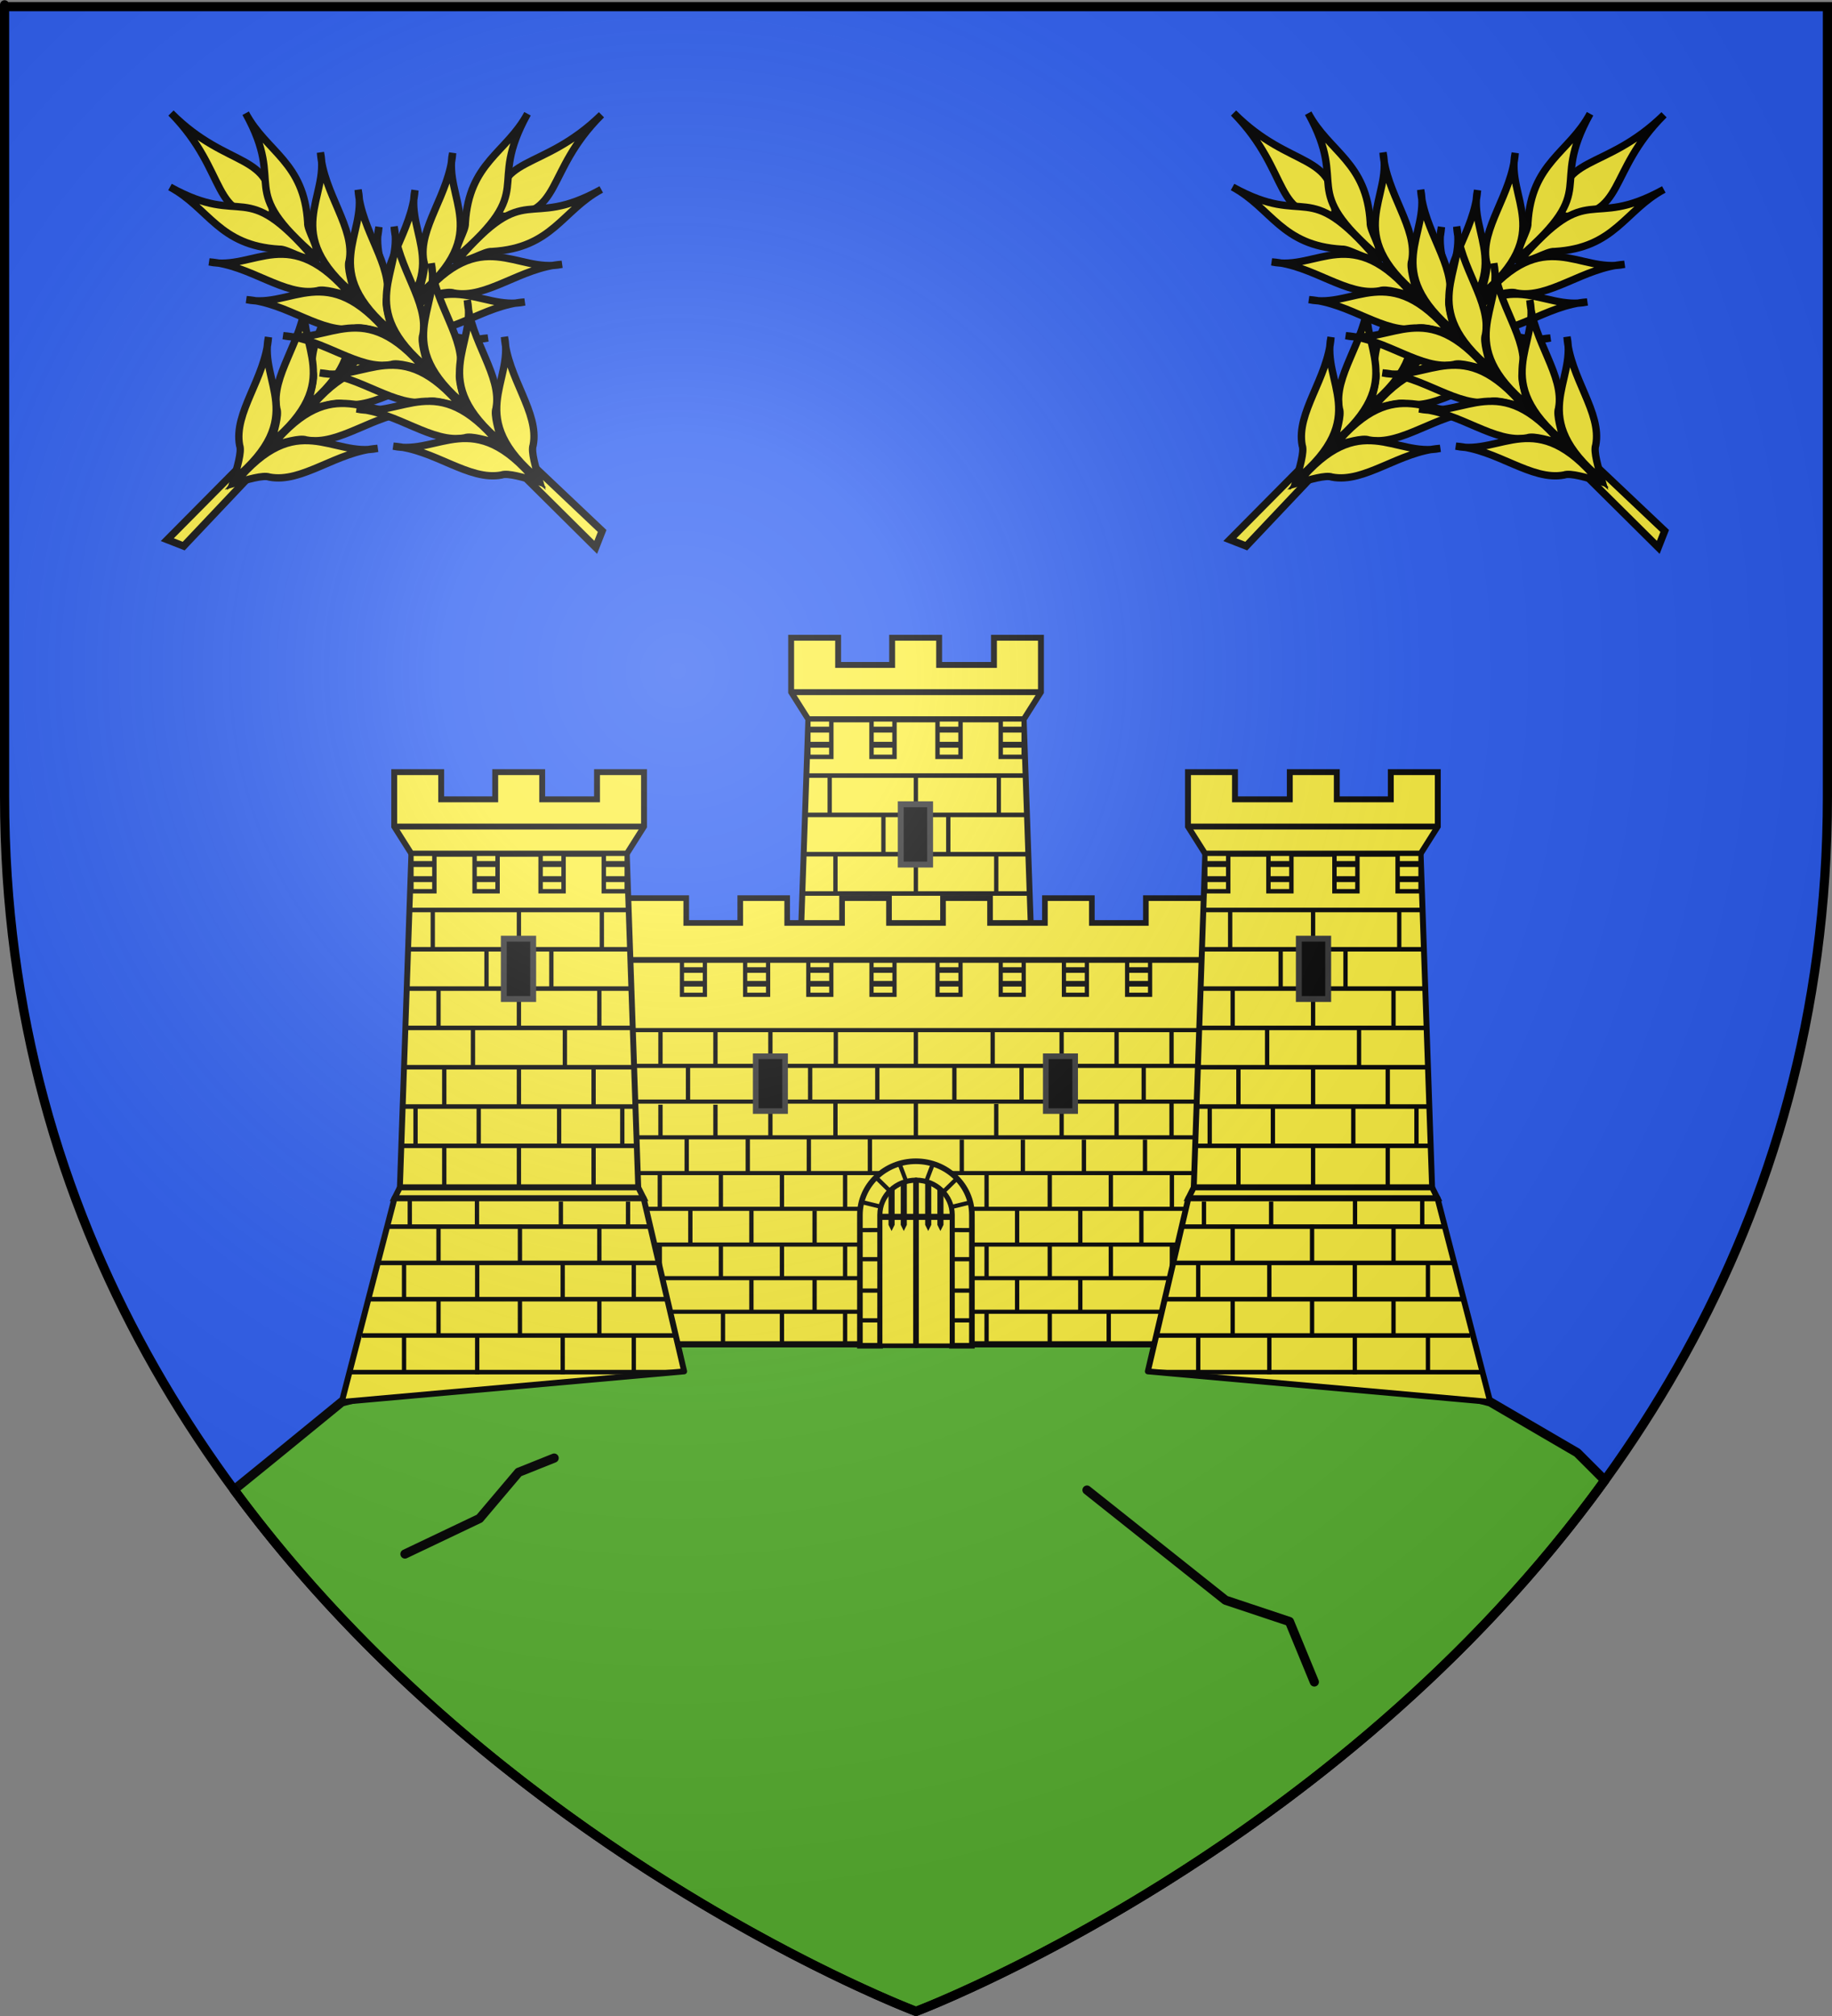<?xml version="1.0" encoding="UTF-8" standalone="no"?>
<svg
   xmlns:dc="http://purl.org/dc/elements/1.1/"
   xmlns:cc="http://creativecommons.org/ns#"
   xmlns:rdf="http://www.w3.org/1999/02/22-rdf-syntax-ns#"
   xmlns:svg="http://www.w3.org/2000/svg"
   xmlns="http://www.w3.org/2000/svg"
   xmlns:xlink="http://www.w3.org/1999/xlink"
   xmlns:sodipodi="http://sodipodi.sourceforge.net/DTD/sodipodi-0.dtd"
   xmlns:inkscape="http://www.inkscape.org/namespaces/inkscape"
   height="660"
   width="600"
   version="1.0"
   id="svg2"
   sodipodi:version="0.32"
   inkscape:version="0.46"
   sodipodi:docname="Blason_ville_fr_Périgneux_01(Loire).svg"
   sodipodi:docbase="D:\Mes documents\Renaud-Notre Lapin"
   inkscape:export-filename="/Users/olivier/Desktop/Blason Rouge/Blason_Vide_3D.png"
   inkscape:export-xdpi="144"
   inkscape:export-ydpi="144"
   inkscape:output_extension="org.inkscape.output.svg.inkscape">
  <rect width="100%" height="100%" fill="#808080" stroke="none"/>
  <sodipodi:namedview
     inkscape:window-height="975"
     inkscape:window-width="1280"
     inkscape:pageshadow="2"
     inkscape:pageopacity="0.0"
     guidetolerance="10.0"
     gridtolerance="10.0"
     objecttolerance="10.0"
     borderopacity="1.0"
     bordercolor="#666666"
     pagecolor="#ffffff"
     id="base"
     showgrid="false"
     height="660px"
     inkscape:zoom="1.1590904"
     inkscape:cx="300.00013"
     inkscape:cy="330.00014"
     inkscape:window-x="-4"
     inkscape:window-y="-4"
     inkscape:current-layer="layer3"
     inkscape:object-nodes="true" />
  <desc
     id="desc4">Flag of Canton of Valais (Wallis)</desc>
  <defs
     id="defs6">
    <linearGradient
       id="linearGradient2893">
      <stop
         style="stop-color:white;stop-opacity:0.314;"
         offset="0"
         id="stop2895" />
      <stop
         id="stop2897"
         offset="0.19"
         style="stop-color:white;stop-opacity:0.251;" />
      <stop
         style="stop-color:#6b6b6b;stop-opacity:0.125;"
         offset="0.6"
         id="stop2901" />
      <stop
         style="stop-color:black;stop-opacity:0.125;"
         offset="1"
         id="stop2899" />
    </linearGradient>
    <radialGradient
       inkscape:collect="always"
       xlink:href="#linearGradient2893"
       id="radialGradient3163"
       gradientUnits="userSpaceOnUse"
       gradientTransform="matrix(1.353,0,0,1.349,-77.629,-85.747)"
       cx="221.445"
       cy="226.331"
       fx="221.445"
       fy="226.331"
       r="300" />
    <g
       id="f">
      <rect
         id="rect1964"
         style="fill:#28166f"
         y="-30"
         x="-50"
         height="60"
         width="100" />
      <g
         id="g1966"
         style="fill:#ffffff"
         transform="translate(0,-20)">
        <path
           id="path1968"
           d="M -1.212,27.818 C -1.212,22.175 -2.091,20.471 -4.542,13.98 C -5.709,10.888 -5.024,7.103 -2.858,3.601 C -2.082,2.346 -1.114,1.214 0,0 C 1.114,1.214 2.082,2.346 2.858,3.601 C 5.024,7.103 5.709,10.888 4.542,13.98 C 2.091,20.471 1.212,22.175 1.212,27.818 L -1.212,27.818 z" />
        <path
           id="rwi"
           d="M 2.922,27.672 C 2.922,21.721 5.239,17.829 8.501,16.66 C 9.949,16.141 11.808,16.387 13.519,18.107 C 15.638,20.236 16.255,26.1 10.036,27.228 C 10.694,26.272 10.655,24.147 9.322,23.441 C 8.331,22.916 7.209,23.188 6.646,23.564 C 5.822,24.116 4.917,25.67 4.967,27.672 L 2.922,27.672 z" />
        <path
           id="path1971"
           d="M 1.777,30.183 C 1.79,32.191 2.795,33.518 4.516,34.257 C 4.295,34.955 3.257,36.378 1.831,36.281 C 1.55,37.787 1.282,38.632 0,40 C -1.282,38.632 -1.55,37.787 -1.831,36.281 C -3.257,36.378 -4.295,34.955 -4.516,34.257 C -2.795,33.518 -1.79,32.191 -1.777,30.183 L 1.777,30.183 z" />
        <use
           xlink:href="#rwi"
           height="400"
           width="800"
           y="0"
           x="0"
           id="use1973"
           transform="scale(-1,1)" />
        <rect
           id="rect1975"
           y="27.331"
           x="-7.923"
           height="3.218"
           width="15.846" />
      </g>
    </g>
  </defs>
  <g
     inkscape:groupmode="layer"
     id="layer3"
     inkscape:label="Fond écu"
     style="display:inline">
    <path
       id="path2855"
       style="fill:#2b5df2;fill-opacity:1;fill-rule:evenodd;stroke:none;stroke-width:1px;stroke-linecap:butt;stroke-linejoin:miter;stroke-opacity:1"
       d="M 300,658.5 C 300,658.5 598.5,546.18 598.5,260.728 C 598.5,-24.723 598.5,2.176 598.5,2.176 L 1.5,2.176 L 1.5,260.728 C 1.5,546.18 300,658.5 300,658.5 z"
       sodipodi:nodetypes="cccccc" />
    <path
       style="opacity:1;fill:#5ab532;fill-opacity:1;stroke:#000000;stroke-width:3;stroke-linecap:round;stroke-linejoin:round;stroke-miterlimit:4;stroke-dasharray:none;stroke-opacity:1"
       d="M 207,434.125 L 111.93,458.969 L 90.156,476.75 L 76.656,487.719 C 165.082,607.724 300,658.5 300,658.5 C 300,658.5 437.227,606.857 525.594,484.625 L 516.562,475.594 L 488.07,458.969 L 393,434.125 L 207,434.125 z"
       id="path6796"
       sodipodi:nodetypes="cccccccccc" />
    <path
       style="opacity:1;fill:#5ab532;fill-opacity:1;stroke:#000000;stroke-width:3;stroke-linecap:round;stroke-linejoin:round;stroke-miterlimit:4;stroke-dasharray:none;stroke-opacity:1"
       d="M 132.627,508.758 L 157.059,497.124 L 169.856,482 L 181.49,477.346"
       id="path6802" />
    <path
       style="opacity:1;fill:#5ab532;fill-opacity:1;stroke:#000000;stroke-width:3;stroke-linecap:round;stroke-linejoin:round;stroke-miterlimit:4;stroke-dasharray:none;stroke-opacity:1"
       d="M 356,487.817 L 401.373,523.882 L 422.314,530.863 L 430.458,550.641"
       id="path6804" />
  </g>
  <g
     inkscape:groupmode="layer"
     id="layer4"
     inkscape:label="Meubles">
    <use
       style="display:inline"
       x="0"
       y="0"
       xlink:href="#g5545"
       id="use5616"
       transform="translate(130,-44)"
       width="600"
       height="660" />
    <g
       id="g7114"
       transform="translate(0,-14)">
      <path
         sodipodi:nodetypes="ccccc"
         id="path6774"
         d="M 203.343,328.25 L 396.656,328.25 L 396,454 L 203,454 L 203.343,328.25 z"
         style="opacity:1;fill:#fcef3c;fill-opacity:1;stroke:#000000;stroke-width:1.84;stroke-linecap:round;stroke-linejoin:round;stroke-miterlimit:4;stroke-dasharray:none;stroke-opacity:1" />
      <path
         sodipodi:nodetypes="ccccccccccccccccccccccccccc"
         id="path5979"
         d="M 203.343,308.031 L 203.343,316.156 L 203.343,328.25 L 396.656,328.25 L 396.656,316.156 L 396.656,308.031 L 375.281,308.031 L 375.281,316.156 L 357.593,316.156 L 357.593,308.031 L 342.218,308.031 L 342.218,316.156 L 324.249,316.156 L 324.249,308.031 L 308.843,308.031 L 308.843,316.156 L 291.156,316.156 L 291.156,308.031 L 275.781,308.031 L 275.781,316.156 L 257.812,316.156 L 257.812,308.031 L 242.437,308.031 L 242.437,316.156 L 224.749,316.156 L 224.749,308.031 L 203.343,308.031 z"
         style="fill:#fcef3c;fill-opacity:1;stroke:#000000;stroke-width:1.84;stroke-miterlimit:4;stroke-dasharray:none;stroke-opacity:1;display:inline" />
      <rect
         y="420.769"
         x="207"
         height="1.35"
         width="186"
         id="rect5988"
         style="fill:#000000;fill-opacity:1;stroke:none;stroke-width:2;stroke-miterlimit:4;stroke-dasharray:none;stroke-opacity:1;display:inline" />
      <rect
         style="fill:#000000;fill-opacity:1;stroke:none;stroke-width:2;stroke-miterlimit:4;stroke-dasharray:none;stroke-opacity:1;display:inline"
         id="rect5990"
         width="186"
         height="1.35"
         x="207"
         y="409.069" />
      <rect
         y="397.369"
         x="207"
         height="1.35"
         width="186"
         id="rect5992"
         style="fill:#000000;fill-opacity:1;stroke:none;stroke-width:2;stroke-miterlimit:4;stroke-dasharray:none;stroke-opacity:1;display:inline" />
      <rect
         style="fill:#000000;fill-opacity:1;stroke:none;stroke-width:2;stroke-miterlimit:4;stroke-dasharray:none;stroke-opacity:1;display:inline"
         id="rect5994"
         width="186"
         height="1.35"
         x="207"
         y="385.67" />
      <rect
         y="373.97"
         x="207"
         height="1.35"
         width="186"
         id="rect5996"
         style="fill:#000000;fill-opacity:1;stroke:none;stroke-width:2;stroke-miterlimit:4;stroke-dasharray:none;stroke-opacity:1;display:inline" />
      <rect
         style="fill:#000000;fill-opacity:1;stroke:none;stroke-width:2;stroke-miterlimit:4;stroke-dasharray:none;stroke-opacity:1;display:inline"
         id="rect5998"
         width="186"
         height="1.35"
         x="207"
         y="362.269" />
      <rect
         y="350.569"
         x="207"
         height="1.35"
         width="186"
         id="rect6000"
         style="fill:#000000;fill-opacity:1;stroke:none;stroke-width:2;stroke-miterlimit:4;stroke-dasharray:none;stroke-opacity:1;display:inline" />
      <path
         id="path6002"
         d="M 264.74,328.52 L 272.264,328.52 L 272.264,339.675 L 264.74,339.675 L 264.74,328.52 z"
         style="fill:#fcef3c;fill-opacity:1;stroke:#000000;stroke-width:1.38;stroke-miterlimit:4;stroke-dasharray:none;stroke-opacity:1;display:inline" />
      <path
         style="fill:#fcef3c;fill-opacity:1;stroke:#000000;stroke-width:1.38;stroke-miterlimit:4;stroke-dasharray:none;stroke-opacity:1;display:inline"
         d="M 327.744,328.517 L 335.268,328.517 L 335.268,339.671 L 327.744,339.671 L 327.744,328.517 z"
         id="path6004" />
      <path
         id="path6006"
         d="M 307.053,328.517 L 314.577,328.517 L 314.577,339.671 L 307.053,339.671 L 307.053,328.517 z"
         style="fill:#fcef3c;fill-opacity:1;stroke:#000000;stroke-width:1.38;stroke-miterlimit:4;stroke-dasharray:none;stroke-opacity:1;display:inline" />
      <path
         style="fill:#fcef3c;fill-opacity:1;stroke:#000000;stroke-width:1.38;stroke-miterlimit:4;stroke-dasharray:none;stroke-opacity:1;display:inline"
         d="M 285.431,328.52 L 292.955,328.52 L 292.955,339.675 L 285.431,339.675 L 285.431,328.52 z"
         id="path6008" />
      <rect
         inkscape:tile-y0="459.02999"
         inkscape:tile-x0="999.18829"
         inkscape:tile-h="13.181556"
         inkscape:tile-w="1.5"
         inkscape:tile-cy="465.62077"
         inkscape:tile-cx="999.93829"
         transform="matrix(0,-1,1,0,0,0)"
         style="fill:#000000;fill-opacity:1;stroke:none;stroke-width:2;stroke-miterlimit:4;stroke-dasharray:none;stroke-opacity:1;display:inline"
         id="rect6010"
         width="11.863"
         height="1.411"
         x="-362.976"
         y="299.245" />
      <use
         height="660"
         width="600"
         id="use6012"
         transform="matrix(1,0,0,0.905,117.379,80.819)"
         xlink:href="#rect9481"
         inkscape:tiled-clone-of="#rect9481"
         y="0"
         x="0"
         style="display:inline" />
      <use
         id="use6014"
         transform="matrix(1,0,0,0.918,130,88.477)"
         xlink:href="#rect9481"
         inkscape:tiled-clone-of="#rect9481"
         y="0"
         x="0"
         width="600"
         height="660"
         style="display:inline" />
      <use
         height="660"
         width="600"
         id="use6018"
         transform="matrix(1,0,0,0.827,145.048,129.255)"
         xlink:href="#rect9481"
         inkscape:tiled-clone-of="#rect9481"
         y="0"
         x="0"
         style="display:inline" />
      <use
         height="660"
         width="600"
         id="use6022"
         transform="matrix(1,0,0,0.842,96.833,147.86)"
         xlink:href="#rect9481"
         inkscape:tiled-clone-of="#rect9481"
         y="0"
         x="0"
         style="display:inline" />
      <use
         transform="matrix(1,0,0,0.827,103.785,93.831)"
         height="660"
         width="600"
         id="use6024"
         xlink:href="#rect9481"
         inkscape:tiled-clone-of="#rect9481"
         y="0"
         x="0"
         style="display:inline" />
      <use
         height="660"
         width="600"
         id="use6026"
         transform="matrix(1,0,0,0.937,142.621,70.575)"
         xlink:href="#rect9481"
         inkscape:tiled-clone-of="#rect9481"
         y="0"
         x="0"
         style="display:inline" />
      <use
         height="660"
         width="600"
         id="use6028"
         transform="matrix(1,0,0,0.858,183.858,142.738)"
         xlink:href="#rect9481"
         inkscape:tiled-clone-of="#rect9481"
         y="0"
         x="0"
         style="display:inline" />
      <use
         height="660"
         width="600"
         id="use6034"
         transform="matrix(1,0,0,0.858,76.142,142.738)"
         xlink:href="#rect9481"
         inkscape:tiled-clone-of="#rect9481"
         y="0"
         x="0"
         style="display:inline" />
      <use
         transform="matrix(1,0,0,0.905,155.161,68.721)"
         height="660"
         width="600"
         id="use6036"
         xlink:href="#rect9481"
         inkscape:tiled-clone-of="#rect9481"
         y="0"
         x="0"
         style="display:inline" />
      <use
         height="660"
         width="600"
         id="use6038"
         transform="matrix(1,0,0,0.874,156.334,102.926)"
         xlink:href="#rect9481"
         inkscape:tiled-clone-of="#rect9481"
         y="0"
         x="0"
         style="display:inline" />
      <use
         height="660"
         width="600"
         id="use6040"
         transform="matrix(1,0,0,0.921,103.666,87.56)"
         xlink:href="#rect9481"
         inkscape:tiled-clone-of="#rect9481"
         y="0"
         x="0"
         style="display:inline" />
      <use
         height="660"
         width="600"
         id="use6042"
         transform="matrix(1,0,0,0.858,114.952,119.011)"
         xlink:href="#rect9481"
         inkscape:tiled-clone-of="#rect9481"
         y="0"
         x="0"
         style="display:inline" />
      <use
         height="660"
         width="600"
         id="use6046"
         transform="matrix(1,0,0,0.874,163.167,137.616)"
         xlink:href="#rect9481"
         inkscape:tiled-clone-of="#rect9481"
         y="0"
         x="0"
         style="display:inline" />
      <path
         id="path6050"
         d="M 307.053,336.071 L 307.053,336.071 L 314.577,336.071"
         style="fill:#fcef3c;fill-opacity:1;stroke:#000000;stroke-width:1.84;stroke-miterlimit:4;stroke-dasharray:none;stroke-opacity:1;display:inline" />
      <path
         style="fill:#fcef3c;fill-opacity:1;stroke:#000000;stroke-width:1.84;stroke-miterlimit:4;stroke-dasharray:none;stroke-opacity:1;display:inline"
         d="M 307.053,331.571 L 307.053,331.571 L 314.577,331.571"
         id="path6052" />
      <path
         style="fill:#fcef3c;fill-opacity:1;stroke:#000000;stroke-width:1.84;stroke-miterlimit:4;stroke-dasharray:none;stroke-opacity:1;display:inline"
         d="M 327.744,336.071 L 327.744,336.071 L 335.268,336.071"
         id="path6054" />
      <path
         id="path6056"
         d="M 327.744,331.571 L 327.744,331.571 L 335.268,331.571"
         style="fill:#fcef3c;fill-opacity:1;stroke:#000000;stroke-width:1.84;stroke-miterlimit:4;stroke-dasharray:none;stroke-opacity:1;display:inline" />
      <path
         id="path6058"
         d="M 285.422,336.071 L 285.422,336.071 L 292.946,336.071"
         style="fill:#fcef3c;fill-opacity:1;stroke:#000000;stroke-width:1.84;stroke-miterlimit:4;stroke-dasharray:none;stroke-opacity:1;display:inline" />
      <path
         style="fill:#fcef3c;fill-opacity:1;stroke:#000000;stroke-width:1.84;stroke-miterlimit:4;stroke-dasharray:none;stroke-opacity:1;display:inline"
         d="M 285.422,331.571 L 285.422,331.571 L 292.946,331.571"
         id="path6060" />
      <path
         style="fill:#fcef3c;fill-opacity:1;stroke:#000000;stroke-width:1.84;stroke-miterlimit:4;stroke-dasharray:none;stroke-opacity:1;display:inline"
         d="M 264.731,336.071 L 264.731,336.071 L 272.255,336.071"
         id="path6062" />
      <path
         id="path6064"
         d="M 264.731,331.571 L 264.731,331.571 L 272.255,331.571"
         style="fill:#fcef3c;fill-opacity:1;stroke:#000000;stroke-width:1.84;stroke-miterlimit:4;stroke-dasharray:none;stroke-opacity:1;display:inline" />
      <path
         id="path6449"
         d="M 348.444,328.517 L 355.968,328.517 L 355.968,339.671 L 348.444,339.671 L 348.444,328.517 z"
         style="fill:#fcef3c;fill-opacity:1;stroke:#000000;stroke-width:1.38;stroke-miterlimit:4;stroke-dasharray:none;stroke-opacity:1;display:inline" />
      <path
         id="path6451"
         d="M 348.444,336.071 L 348.444,336.071 L 355.968,336.071"
         style="fill:#fcef3c;fill-opacity:1;stroke:#000000;stroke-width:1.84;stroke-miterlimit:4;stroke-dasharray:none;stroke-opacity:1;display:inline" />
      <path
         style="fill:#fcef3c;fill-opacity:1;stroke:#000000;stroke-width:1.84;stroke-miterlimit:4;stroke-dasharray:none;stroke-opacity:1;display:inline"
         d="M 348.444,331.571 L 348.444,331.571 L 355.968,331.571"
         id="path6453" />
      <path
         style="fill:#fcef3c;fill-opacity:1;stroke:#000000;stroke-width:1.38;stroke-miterlimit:4;stroke-dasharray:none;stroke-opacity:1;display:inline"
         d="M 369.144,328.517 L 376.668,328.517 L 376.668,339.671 L 369.144,339.671 L 369.144,328.517 z"
         id="path6455" />
      <path
         style="fill:#fcef3c;fill-opacity:1;stroke:#000000;stroke-width:1.84;stroke-miterlimit:4;stroke-dasharray:none;stroke-opacity:1;display:inline"
         d="M 369.144,336.071 L 369.144,336.071 L 376.668,336.071"
         id="path6457" />
      <path
         id="path6459"
         d="M 369.144,331.571 L 369.144,331.571 L 376.668,331.571"
         style="fill:#fcef3c;fill-opacity:1;stroke:#000000;stroke-width:1.84;stroke-miterlimit:4;stroke-dasharray:none;stroke-opacity:1;display:inline" />
      <path
         style="fill:#fcef3c;fill-opacity:1;stroke:#000000;stroke-width:1.38;stroke-miterlimit:4;stroke-dasharray:none;stroke-opacity:1;display:inline"
         d="M 244.04,328.52 L 251.564,328.52 L 251.564,339.675 L 244.04,339.675 L 244.04,328.52 z"
         id="path6461" />
      <path
         id="path6463"
         d="M 244.031,336.071 L 244.031,336.071 L 251.555,336.071"
         style="fill:#fcef3c;fill-opacity:1;stroke:#000000;stroke-width:1.84;stroke-miterlimit:4;stroke-dasharray:none;stroke-opacity:1;display:inline" />
      <path
         style="fill:#fcef3c;fill-opacity:1;stroke:#000000;stroke-width:1.84;stroke-miterlimit:4;stroke-dasharray:none;stroke-opacity:1;display:inline"
         d="M 244.031,331.571 L 244.031,331.571 L 251.555,331.571"
         id="path6465" />
      <path
         id="path6467"
         d="M 223.34,328.52 L 230.864,328.52 L 230.864,339.675 L 223.34,339.675 L 223.34,328.52 z"
         style="fill:#fcef3c;fill-opacity:1;stroke:#000000;stroke-width:1.38;stroke-miterlimit:4;stroke-dasharray:none;stroke-opacity:1;display:inline" />
      <path
         style="fill:#fcef3c;fill-opacity:1;stroke:#000000;stroke-width:1.84;stroke-miterlimit:4;stroke-dasharray:none;stroke-opacity:1;display:inline"
         d="M 223.331,336.071 L 223.331,336.071 L 230.855,336.071"
         id="path6469" />
      <path
         id="path6471"
         d="M 223.331,331.571 L 223.331,331.571 L 230.855,331.571"
         style="fill:#fcef3c;fill-opacity:1;stroke:#000000;stroke-width:1.84;stroke-miterlimit:4;stroke-dasharray:none;stroke-opacity:1;display:inline" />
      <rect
         style="fill:#000000;fill-opacity:1;stroke:none;stroke-width:2;stroke-miterlimit:4;stroke-dasharray:none;stroke-opacity:1;display:inline"
         id="rect6475"
         width="186"
         height="1.35"
         x="207"
         y="431.769" />
      <use
         x="0"
         y="0"
         inkscape:tiled-clone-of="#rect9481"
         xlink:href="#rect9481"
         transform="matrix(1,0,0,0.842,106.833,158.86)"
         id="use6477"
         width="600"
         height="660"
         style="display:inline" />
      <use
         x="0"
         y="0"
         inkscape:tiled-clone-of="#rect9481"
         xlink:href="#rect9481"
         transform="matrix(1,0,0,0.858,173.858,153.738)"
         id="use6479"
         width="600"
         height="660"
         style="display:inline" />
      <use
         x="0"
         y="0"
         inkscape:tiled-clone-of="#rect9481"
         xlink:href="#rect9481"
         transform="matrix(1,0,0,0.858,86.142,153.738)"
         id="use6481"
         width="600"
         height="660"
         style="display:inline" />
      <use
         x="0"
         y="0"
         inkscape:tiled-clone-of="#rect9481"
         xlink:href="#rect9481"
         transform="matrix(1,0,0,0.874,153.167,148.616)"
         id="use6483"
         width="600"
         height="660"
         style="display:inline" />
      <rect
         y="442.769"
         x="207"
         height="1.35"
         width="186"
         id="rect6485"
         style="fill:#000000;fill-opacity:1;stroke:none;stroke-width:2;stroke-miterlimit:4;stroke-dasharray:none;stroke-opacity:1;display:inline" />
      <use
         height="660"
         width="600"
         id="use6487"
         transform="matrix(1,0,0,0.842,96.833,169.86)"
         xlink:href="#rect9481"
         inkscape:tiled-clone-of="#rect9481"
         y="0"
         x="0"
         style="display:inline" />
      <use
         height="660"
         width="600"
         id="use6489"
         transform="matrix(1,0,0,0.858,183.858,164.738)"
         xlink:href="#rect9481"
         inkscape:tiled-clone-of="#rect9481"
         y="0"
         x="0"
         style="display:inline" />
      <use
         height="660"
         width="600"
         id="use6491"
         transform="matrix(1,0,0,0.858,76.142,164.738)"
         xlink:href="#rect9481"
         inkscape:tiled-clone-of="#rect9481"
         y="0"
         x="0"
         style="display:inline" />
      <use
         height="660"
         width="600"
         id="use6493"
         transform="matrix(1,0,0,0.874,163.167,159.616)"
         xlink:href="#rect9481"
         inkscape:tiled-clone-of="#rect9481"
         y="0"
         x="0"
         style="display:inline" />
      <rect
         style="fill:#000000;fill-opacity:1;stroke:none;stroke-width:2;stroke-miterlimit:4;stroke-dasharray:none;stroke-opacity:1;display:inline"
         id="rect6495"
         width="186"
         height="1.35"
         x="207"
         y="453.769" />
      <use
         x="0"
         y="0"
         inkscape:tiled-clone-of="#rect9481"
         xlink:href="#rect9481"
         transform="matrix(1,0,0,0.842,106.833,180.86)"
         id="use6497"
         width="600"
         height="660"
         style="display:inline" />
      <use
         x="0"
         y="0"
         inkscape:tiled-clone-of="#rect9481"
         xlink:href="#rect9481"
         transform="matrix(1,0,0,0.858,173.858,175.738)"
         id="use6499"
         width="600"
         height="660"
         style="display:inline" />
      <use
         x="0"
         y="0"
         inkscape:tiled-clone-of="#rect9481"
         xlink:href="#rect9481"
         transform="matrix(1,0,0,0.858,86.142,175.738)"
         id="use6501"
         width="600"
         height="660"
         style="display:inline" />
      <use
         x="0"
         y="0"
         inkscape:tiled-clone-of="#rect9481"
         xlink:href="#rect9481"
         transform="matrix(1,0,0,0.874,153.167,170.616)"
         id="use6503"
         width="600"
         height="660"
         style="display:inline" />
      <use
         height="660"
         width="600"
         id="use6505"
         transform="matrix(1,0,0,0.858,213.858,175.738)"
         xlink:href="#rect9481"
         inkscape:tiled-clone-of="#rect9481"
         y="0"
         x="0"
         style="display:inline" />
      <use
         height="660"
         width="600"
         id="use6507"
         transform="matrix(1,0,0,0.874,193.167,170.616)"
         xlink:href="#rect9481"
         inkscape:tiled-clone-of="#rect9481"
         y="0"
         x="0"
         style="display:inline" />
      <use
         height="660"
         width="600"
         id="use6509"
         transform="matrix(1,0,0,0.842,66.833,180.86)"
         xlink:href="#rect9481"
         inkscape:tiled-clone-of="#rect9481"
         y="0"
         x="0"
         style="display:inline" />
      <use
         height="660"
         width="600"
         id="use6511"
         transform="matrix(1,0,0,0.858,46.142,175.738)"
         xlink:href="#rect9481"
         inkscape:tiled-clone-of="#rect9481"
         y="0"
         x="0"
         style="display:inline" />
      <use
         height="660"
         width="600"
         id="use6513"
         transform="matrix(1,0,0,0.858,66.142,153.738)"
         xlink:href="#rect9481"
         inkscape:tiled-clone-of="#rect9481"
         y="0"
         x="0"
         style="display:inline" />
      <use
         height="660"
         width="600"
         id="use6515"
         transform="matrix(1,0,0,0.858,193.858,153.738)"
         xlink:href="#rect9481"
         inkscape:tiled-clone-of="#rect9481"
         y="0"
         x="0"
         style="display:inline" />
      <use
         x="0"
         y="0"
         inkscape:tiled-clone-of="#rect9481"
         xlink:href="#rect9481"
         transform="matrix(1,0,0,0.858,46.142,153.738)"
         id="use6517"
         width="600"
         height="660"
         style="display:inline" />
      <use
         x="0"
         y="0"
         inkscape:tiled-clone-of="#rect9481"
         xlink:href="#rect9481"
         transform="matrix(1,0,0,0.858,213.858,153.738)"
         id="use6519"
         width="600"
         height="660"
         style="display:inline" />
      <use
         height="660"
         width="600"
         id="use6521"
         transform="matrix(1,0,0,0.842,106.833,135.86)"
         xlink:href="#rect9481"
         inkscape:tiled-clone-of="#rect9481"
         y="0"
         x="0"
         style="display:inline" />
      <use
         height="660"
         width="600"
         id="use6523"
         transform="matrix(1,0,0,0.858,173.858,130.738)"
         xlink:href="#rect9481"
         inkscape:tiled-clone-of="#rect9481"
         y="0"
         x="0"
         style="display:inline" />
      <use
         height="660"
         width="600"
         id="use6525"
         transform="matrix(1,0,0,0.858,86.142,130.738)"
         xlink:href="#rect9481"
         inkscape:tiled-clone-of="#rect9481"
         y="0"
         x="0"
         style="display:inline" />
      <use
         height="660"
         width="600"
         id="use6527"
         transform="matrix(1,0,0,0.874,153.167,125.616)"
         xlink:href="#rect9481"
         inkscape:tiled-clone-of="#rect9481"
         y="0"
         x="0"
         style="display:inline" />
      <use
         x="0"
         y="0"
         inkscape:tiled-clone-of="#rect9481"
         xlink:href="#rect9481"
         transform="matrix(1,0,0,0.858,66.142,130.738)"
         id="use6529"
         width="600"
         height="660"
         style="display:inline" />
      <use
         x="0"
         y="0"
         inkscape:tiled-clone-of="#rect9481"
         xlink:href="#rect9481"
         transform="matrix(1,0,0,0.858,193.858,130.738)"
         id="use6531"
         width="600"
         height="660"
         style="display:inline" />
      <use
         height="660"
         width="600"
         id="use6533"
         transform="matrix(1,0,0,0.858,46.142,130.738)"
         xlink:href="#rect9481"
         inkscape:tiled-clone-of="#rect9481"
         y="0"
         x="0"
         style="display:inline" />
      <use
         height="660"
         width="600"
         id="use6535"
         transform="matrix(1,0,0,0.858,213.858,130.738)"
         xlink:href="#rect9481"
         inkscape:tiled-clone-of="#rect9481"
         y="0"
         x="0"
         style="display:inline" />
      <use
         x="0"
         y="0"
         inkscape:tiled-clone-of="#rect9481"
         xlink:href="#rect9481"
         transform="matrix(1,0,0,0.858,56.142,142.738)"
         id="use6537"
         width="600"
         height="660"
         style="display:inline" />
      <use
         x="0"
         y="0"
         inkscape:tiled-clone-of="#rect9481"
         xlink:href="#rect9481"
         transform="matrix(1,0,0,0.858,203.858,142.738)"
         id="use6539"
         width="600"
         height="660"
         style="display:inline" />
      <use
         x="0"
         y="0"
         inkscape:tiled-clone-of="#rect9481"
         xlink:href="#rect9481"
         id="use6541"
         width="600"
         height="660"
         transform="matrix(1,0,0,0.827,82.362,93.831)"
         style="display:inline" />
      <use
         x="0"
         y="0"
         inkscape:tiled-clone-of="#rect9481"
         xlink:href="#rect9481"
         id="use6543"
         width="600"
         height="660"
         transform="matrix(1,0,0,0.905,177.737,68.721)"
         style="display:inline" />
      <use
         transform="matrix(1,0,0,0.827,82.362,117.831)"
         height="660"
         width="600"
         id="use6545"
         xlink:href="#rect9481"
         inkscape:tiled-clone-of="#rect9481"
         y="0"
         x="0"
         style="display:inline" />
      <use
         transform="matrix(1,0,0,0.905,177.737,92.721)"
         height="660"
         width="600"
         id="use6547"
         xlink:href="#rect9481"
         inkscape:tiled-clone-of="#rect9481"
         y="0"
         x="0"
         style="display:inline" />
      <use
         x="0"
         y="0"
         inkscape:tiled-clone-of="#rect9481"
         xlink:href="#rect9481"
         transform="matrix(1,0,0,0.827,165.048,129.255)"
         id="use6549"
         width="600"
         height="660"
         style="display:inline" />
      <use
         x="0"
         y="0"
         inkscape:tiled-clone-of="#rect9481"
         xlink:href="#rect9481"
         transform="matrix(1,0,0,0.858,94.952,119.011)"
         id="use6551"
         width="600"
         height="660"
         style="display:inline" />
      <use
         height="660"
         width="600"
         id="use6553"
         transform="matrix(1,0,0,0.827,185.048,129.255)"
         xlink:href="#rect9481"
         inkscape:tiled-clone-of="#rect9481"
         y="0"
         x="0"
         style="display:inline" />
      <use
         height="660"
         width="600"
         id="use6555"
         transform="matrix(1,0,0,0.858,74.952,119.011)"
         xlink:href="#rect9481"
         inkscape:tiled-clone-of="#rect9481"
         y="0"
         x="0"
         style="display:inline" />
      <use
         x="0"
         y="0"
         inkscape:tiled-clone-of="#rect9481"
         xlink:href="#rect9481"
         transform="matrix(1,0,0,0.858,54.952,119.011)"
         id="use6557"
         width="600"
         height="660"
         style="display:inline" />
      <use
         x="0"
         y="0"
         inkscape:tiled-clone-of="#rect9481"
         xlink:href="#rect9481"
         transform="matrix(1,0,0,0.827,205.048,129.255)"
         id="use6559"
         width="600"
         height="660"
         style="display:inline" />
      <use
         x="0"
         y="0"
         inkscape:tiled-clone-of="#rect9481"
         xlink:href="#rect9481"
         id="use6561"
         width="600"
         height="660"
         transform="matrix(1,0,0,0.827,64.362,117.831)"
         style="display:inline" />
      <use
         x="0"
         y="0"
         inkscape:tiled-clone-of="#rect9481"
         xlink:href="#rect9481"
         id="use6563"
         width="600"
         height="660"
         transform="matrix(1,0,0,0.905,195.737,92.721)"
         style="display:inline" />
      <use
         transform="matrix(1,0,0,0.905,213.737,92.721)"
         height="660"
         width="600"
         id="use6565"
         xlink:href="#rect9481"
         inkscape:tiled-clone-of="#rect9481"
         y="0"
         x="0"
         style="display:inline" />
      <use
         transform="matrix(1,0,0,0.827,46.362,117.831)"
         height="660"
         width="600"
         id="use6567"
         xlink:href="#rect9481"
         inkscape:tiled-clone-of="#rect9481"
         y="0"
         x="0"
         style="display:inline" />
      <use
         x="0"
         y="0"
         inkscape:tiled-clone-of="#rect9481"
         xlink:href="#rect9481"
         transform="matrix(1,0,0,0.937,164.621,70.575)"
         id="use6569"
         width="600"
         height="660"
         style="display:inline" />
      <use
         x="0"
         y="0"
         inkscape:tiled-clone-of="#rect9481"
         xlink:href="#rect9481"
         transform="matrix(1,0,0,0.905,95.379,80.819)"
         id="use6571"
         width="600"
         height="660"
         style="display:inline" />
      <use
         height="660"
         width="600"
         id="use6573"
         transform="matrix(1,0,0,0.905,55.379,80.819)"
         xlink:href="#rect9481"
         inkscape:tiled-clone-of="#rect9481"
         y="0"
         x="0"
         style="display:inline" />
      <use
         height="660"
         width="600"
         id="use6575"
         transform="matrix(1,0,0,0.937,204.621,70.575)"
         xlink:href="#rect9481"
         inkscape:tiled-clone-of="#rect9481"
         y="0"
         x="0"
         style="display:inline" />
      <use
         transform="matrix(1,0,0,0.827,64.362,93.831)"
         height="660"
         width="600"
         id="use6577"
         xlink:href="#rect9481"
         inkscape:tiled-clone-of="#rect9481"
         y="0"
         x="0"
         style="display:inline" />
      <use
         transform="matrix(1,0,0,0.905,195.737,68.721)"
         height="660"
         width="600"
         id="use6579"
         xlink:href="#rect9481"
         inkscape:tiled-clone-of="#rect9481"
         y="0"
         x="0"
         style="display:inline" />
      <use
         x="0"
         y="0"
         inkscape:tiled-clone-of="#rect9481"
         xlink:href="#rect9481"
         id="use6581"
         width="600"
         height="660"
         transform="matrix(1,0,0,0.905,213.737,68.721)"
         style="display:inline" />
      <use
         x="0"
         y="0"
         inkscape:tiled-clone-of="#rect9481"
         xlink:href="#rect9481"
         id="use6583"
         width="600"
         height="660"
         transform="matrix(1,0,0,0.827,46.362,93.831)"
         style="display:inline" />
      <path
         style="fill:#fcef3c;fill-opacity:1;stroke:#000000;stroke-width:1.84;stroke-miterlimit:4;stroke-dasharray:none;stroke-opacity:1;display:inline"
         d="M 299.97,394.173 C 289.846,394.173 281.63,402.045 281.63,411.733 L 281.63,454.573 L 288.25,454.573 L 288.25,411.713 C 288.25,405.503 293.52,400.453 300.01,400.453 C 306.499,400.453 311.77,405.503 311.77,411.713 L 311.77,454.573 L 318.31,454.573 L 318.31,411.733 C 318.31,402.045 310.093,394.173 299.97,394.173 z"
         id="path12172" />
      <path
         id="path9579"
         d="M 281.341,446.263 L 288.473,446.263"
         style="fill:#000000;fill-opacity:1;stroke:#000000;stroke-width:1.38;stroke-miterlimit:4;stroke-dasharray:none;stroke-opacity:1;display:inline" />
      <path
         id="path9581"
         d="M 281.524,436.514 L 288.473,436.514"
         style="fill:#000000;fill-opacity:1;stroke:#000000;stroke-width:1.38;stroke-miterlimit:4;stroke-dasharray:none;stroke-opacity:1;display:inline" />
      <path
         id="path9583"
         d="M 281.707,426.239 L 288.29,426.239"
         style="fill:#000000;fill-opacity:1;stroke:#000000;stroke-width:1.38;stroke-miterlimit:4;stroke-dasharray:none;stroke-opacity:1;display:inline" />
      <path
         id="path9585"
         d="M 281.64,416.726 L 288.253,416.698"
         style="fill:#000000;fill-opacity:1;stroke:#000000;stroke-width:1.38;stroke-miterlimit:4;stroke-dasharray:none;stroke-opacity:1;display:inline" />
      <path
         id="path9587"
         d="M 282.458,407.593 L 288.273,409.017"
         style="fill:#000000;fill-opacity:1;stroke:#000000;stroke-width:1.38;stroke-miterlimit:4;stroke-dasharray:none;stroke-opacity:1;display:inline" />
      <path
         id="path9589"
         d="M 286.524,399.096 L 291.049,403.516"
         style="fill:#000000;fill-opacity:1;stroke:#000000;stroke-width:1.38;stroke-miterlimit:4;stroke-dasharray:none;stroke-opacity:1;display:inline" />
      <path
         id="path9591"
         d="M 294.683,395.211 L 296.877,400.986"
         style="fill:#000000;fill-opacity:1;stroke:#000000;stroke-width:1.38;stroke-miterlimit:4;stroke-dasharray:none;stroke-opacity:1;display:inline" />
      <path
         style="fill:#000000;fill-opacity:1;stroke:#000000;stroke-width:1.38;stroke-miterlimit:4;stroke-dasharray:none;stroke-opacity:1;display:inline"
         d="M 318.124,446.263 L 310.992,446.263"
         id="path9595" />
      <path
         style="fill:#000000;fill-opacity:1;stroke:#000000;stroke-width:1.38;stroke-miterlimit:4;stroke-dasharray:none;stroke-opacity:1;display:inline"
         d="M 317.941,436.514 L 310.992,436.514"
         id="path9597" />
      <path
         style="fill:#000000;fill-opacity:1;stroke:#000000;stroke-width:1.38;stroke-miterlimit:4;stroke-dasharray:none;stroke-opacity:1;display:inline"
         d="M 317.759,426.239 L 311.175,426.239"
         id="path9599" />
      <path
         style="fill:#000000;fill-opacity:1;stroke:#000000;stroke-width:1.38;stroke-miterlimit:4;stroke-dasharray:none;stroke-opacity:1;display:inline"
         d="M 317.825,416.726 L 311.212,416.698"
         id="path9601" />
      <path
         style="fill:#000000;fill-opacity:1;stroke:#000000;stroke-width:1.38;stroke-miterlimit:4;stroke-dasharray:none;stroke-opacity:1;display:inline"
         d="M 317.718,407.649 L 311.903,409.073"
         id="path9603" />
      <path
         style="fill:#000000;fill-opacity:1;stroke:#000000;stroke-width:1.38;stroke-miterlimit:4;stroke-dasharray:none;stroke-opacity:1;display:inline"
         d="M 313.238,399.998 L 308.713,404.418"
         id="path9605" />
      <path
         style="fill:#000000;fill-opacity:1;stroke:#000000;stroke-width:1.38;stroke-miterlimit:4;stroke-dasharray:none;stroke-opacity:1;display:inline"
         d="M 305.538,395.009 L 303.344,400.784"
         id="path9607" />
      <path
         style="fill:#fcef3c;fill-opacity:1;stroke:#000000;stroke-width:1.5;stroke-miterlimit:4;stroke-dasharray:none;stroke-opacity:1;display:inline"
         d="M 300,400.448 C 293.511,400.448 288.25,405.519 288.25,411.729 L 288.25,454.573 L 311.781,454.573 L 311.781,411.729 C 311.781,405.519 306.49,400.448 300,400.448 z"
         id="rect20545"
         sodipodi:nodetypes="cccccc" />
      <path
         id="path6016"
         d="M 342.504,359.791 L 352.122,359.791 L 352.122,377.74 L 342.504,377.74 L 342.504,359.791 z"
         style="fill:#000000;fill-opacity:1;stroke:#313131;stroke-width:1.84;stroke-miterlimit:4;stroke-dasharray:none;stroke-opacity:1;display:inline"
         sodipodi:nodetypes="ccccc" />
      <path
         sodipodi:nodetypes="ccccc"
         style="fill:#000000;fill-opacity:1;stroke:#313131;stroke-width:1.84;stroke-miterlimit:4;stroke-dasharray:none;stroke-opacity:1;display:inline"
         d="M 247.504,359.791 L 257.122,359.791 L 257.122,377.74 L 247.504,377.74 L 247.504,359.791 z"
         id="path6473" />
      <path
         id="path6776"
         d="M 300,400.448 L 300,454.442"
         style="opacity:1;fill:#fcef3c;fill-opacity:1;stroke:#000000;stroke-width:1.84;stroke-linecap:round;stroke-linejoin:round;stroke-miterlimit:4;stroke-dasharray:none;stroke-opacity:1" />
      <path
         sodipodi:nodetypes="cccccc"
         id="rect6780"
         d="M -415.004,295 L -401.28,295 L -401.28,297 L -415.004,297 L -417.004,296 L -415.004,295 z"
         style="fill:#000000;fill-opacity:1;stroke:none;stroke-width:2;stroke-miterlimit:4;stroke-opacity:1;display:inline"
         transform="matrix(0,-1,1,0,0,0)" />
      <path
         sodipodi:nodetypes="cccccc"
         id="rect6782"
         d="M -415.004,303 L -401.032,303 L -401.032,305 L -415.004,305 L -417.004,304 L -415.004,303 z"
         style="fill:#000000;fill-opacity:1;stroke:none;stroke-width:2;stroke-miterlimit:4;stroke-opacity:1;display:inline"
         transform="matrix(0,-1,1,0,0,0)" />
      <path
         sodipodi:nodetypes="cccccc"
         id="rect6784"
         d="M -415.004,307 L -403.265,307 L -403.265,309 L -415.004,309 L -417.004,308 L -415.004,307 z"
         style="fill:#000000;fill-opacity:1;stroke:none;stroke-width:2;stroke-miterlimit:4;stroke-opacity:1;display:inline"
         transform="matrix(0,-1,1,0,0,0)" />
      <path
         sodipodi:nodetypes="cccccc"
         id="rect6786"
         d="M -415.004,291 L -403.389,291 L -403.389,293 L -415.004,293 L -417.004,292 L -415.004,291 z"
         style="fill:#000000;fill-opacity:1;stroke:none;stroke-width:2;stroke-miterlimit:4;stroke-opacity:1;display:inline"
         transform="matrix(0,-1,1,0,0,0)" />
      <path
         style="fill:#000000;fill-opacity:1;stroke:none;stroke-width:2;stroke-miterlimit:4;stroke-opacity:1;display:inline"
         d="M 311.533,413.376 L 287.918,413.376 L 287.918,411.376 L 311.533,411.376 L 311.533,413.376 z"
         id="path6794"
         sodipodi:nodetypes="ccccc" />
    </g>
    <g
       style="display:inline"
       id="g5545"
       transform="translate(0,-14)">
      <path
         id="path3132"
         d="M 111.93,472.969 L 129.21,406.253 L 210.79,406.253 L 224.07,462.969 L 111.93,472.969 z"
         style="fill:#fcef3c;fill-opacity:1;stroke:#000000;stroke-width:1.93;stroke-linecap:round;stroke-linejoin:round;stroke-miterlimit:4;stroke-dasharray:none;stroke-opacity:1"
         sodipodi:nodetypes="ccccc" />
      <path
         style="fill:#fcef3c;fill-opacity:1;stroke:#000000;stroke-width:1.93;stroke-miterlimit:4;stroke-dasharray:none;stroke-opacity:1"
         d="M 129.108,266.782 L 129.108,275.692 L 129.108,284.602 L 134.745,293.512 L 205.283,293.512 L 210.921,284.602 L 210.921,275.692 L 210.921,266.782 L 195.53,266.782 L 195.53,275.692 L 193.046,275.692 L 182.706,275.692 L 177.576,275.692 L 177.576,266.782 L 162.185,266.782 L 162.185,275.692 L 157.323,275.692 L 146.956,275.692 L 144.498,275.692 L 144.498,266.782 L 129.108,266.782 z"
         id="path12094" />
      <path
         style="fill:#fcef3c;fill-opacity:1;stroke:#000000;stroke-width:1.93;stroke-miterlimit:4;stroke-dasharray:none;stroke-opacity:1"
         d="M 130.968,402.741 L 209.03,402.741 L 205.268,293.508 L 134.73,293.508 L 130.968,402.741 z"
         id="path12096"
         sodipodi:nodetypes="ccccc" />
      <path
         sodipodi:nodetypes="ccccc"
         style="fill:#fcef3c;fill-opacity:1;stroke:#000000;stroke-width:1.93;stroke-miterlimit:4;stroke-dasharray:none;stroke-opacity:1"
         d="M 130.97,402.733 L 129.21,406.253 L 210.79,406.253 L 209.03,402.733 L 130.97,402.733 z"
         id="path12098" />
      <use
         height="660"
         width="600"
         id="use9495"
         transform="translate(-1.1025102e-6,77.308)"
         xlink:href="#rect9481"
         inkscape:tiled-clone-of="#rect9481"
         y="0"
         x="0" />
      <rect
         y="388.386"
         x="131.494"
         height="1.485"
         width="77.089"
         id="rect9451"
         style="fill:#000000;fill-opacity:1;stroke:none;stroke-width:2;stroke-miterlimit:4;stroke-dasharray:none;stroke-opacity:1" />
      <rect
         style="fill:#000000;fill-opacity:1;stroke:none;stroke-width:2;stroke-miterlimit:4;stroke-dasharray:none;stroke-opacity:1"
         id="rect9453"
         width="76.388"
         height="1.485"
         x="131.757"
         y="375.516" />
      <rect
         y="362.646"
         x="132.677"
         height="1.485"
         width="74.548"
         id="rect9455"
         style="fill:#000000;fill-opacity:1;stroke:none;stroke-width:2;stroke-miterlimit:4;stroke-dasharray:none;stroke-opacity:1" />
      <rect
         style="fill:#000000;fill-opacity:1;stroke:none;stroke-width:2;stroke-miterlimit:4;stroke-dasharray:none;stroke-opacity:1"
         id="rect9457"
         width="74.116"
         height="1.485"
         x="132.865"
         y="349.776" />
      <rect
         y="336.906"
         x="133.165"
         height="1.485"
         width="73.328"
         id="rect9459"
         style="fill:#000000;fill-opacity:1;stroke:none;stroke-width:2;stroke-miterlimit:4;stroke-dasharray:none;stroke-opacity:1" />
      <rect
         style="fill:#000000;fill-opacity:1;stroke:none;stroke-width:2;stroke-miterlimit:4;stroke-dasharray:none;stroke-opacity:1"
         id="rect9461"
         width="72.351"
         height="1.485"
         x="133.409"
         y="324.036" />
      <rect
         y="311.166"
         x="134.141"
         height="1.485"
         width="71.569"
         id="rect9463"
         style="fill:#000000;fill-opacity:1;stroke:none;stroke-width:2;stroke-miterlimit:4;stroke-dasharray:none;stroke-opacity:1" />
      <path
         id="path12110"
         d="M 134.74,293.512 L 142.264,293.512 L 142.264,305.781 L 134.74,305.781 L 134.74,293.512 z"
         style="fill:#fcef3c;fill-opacity:1;stroke:#000000;stroke-width:1.447;stroke-miterlimit:4;stroke-dasharray:none;stroke-opacity:1" />
      <path
         style="fill:#fcef3c;fill-opacity:1;stroke:#000000;stroke-width:1.447;stroke-miterlimit:4;stroke-dasharray:none;stroke-opacity:1"
         d="M 197.744,293.508 L 205.268,293.508 L 205.268,305.778 L 197.744,305.778 L 197.744,293.508 z"
         id="path12112" />
      <path
         id="path12114"
         d="M 177.053,293.508 L 184.577,293.508 L 184.577,305.778 L 177.053,305.778 L 177.053,293.508 z"
         style="fill:#fcef3c;fill-opacity:1;stroke:#000000;stroke-width:1.447;stroke-miterlimit:4;stroke-dasharray:none;stroke-opacity:1" />
      <path
         style="fill:#fcef3c;fill-opacity:1;stroke:#000000;stroke-width:1.447;stroke-miterlimit:4;stroke-dasharray:none;stroke-opacity:1"
         d="M 155.431,293.512 L 162.955,293.512 L 162.955,305.781 L 155.431,305.781 L 155.431,293.512 z"
         id="path12116" />
      <rect
         inkscape:tile-y0="459.02999"
         inkscape:tile-x0="999.18829"
         inkscape:tile-h="13.181556"
         inkscape:tile-w="1.5"
         inkscape:tile-cy="465.62077"
         inkscape:tile-cx="999.93829"
         transform="matrix(0,-1,1,0,0,0)"
         style="fill:#000000;fill-opacity:1;stroke:none;stroke-width:2;stroke-miterlimit:4;stroke-dasharray:none;stroke-opacity:1"
         id="rect9481"
         width="13.05"
         height="1.411"
         x="-324.813"
         y="169.245" />
      <use
         height="660"
         width="600"
         id="use9485"
         transform="translate(-10.621,13.05)"
         xlink:href="#rect9481"
         inkscape:tiled-clone-of="#rect9481"
         y="0"
         x="0" />
      <use
         id="use9487"
         transform="translate(1.1025102e-6,26.099)"
         xlink:href="#rect9481"
         inkscape:tiled-clone-of="#rect9481"
         y="0"
         x="0"
         width="600"
         height="660" />
      <path
         id="path12118"
         d="M 165.004,321.31 L 174.622,321.31 L 174.622,341.053 L 165.004,341.053 L 165.004,321.31 z"
         style="fill:#000000;fill-opacity:1;stroke:#313131;stroke-width:1.93;stroke-miterlimit:4;stroke-dasharray:none;stroke-opacity:1"
         sodipodi:nodetypes="ccccc" />
      <use
         height="660"
         width="600"
         id="use9489"
         transform="translate(15.048,38.159)"
         xlink:href="#rect9481"
         inkscape:tiled-clone-of="#rect9481"
         y="0"
         x="0" />
      <use
         height="660"
         width="600"
         id="use9491"
         transform="translate(1.1025102e-6,51.209)"
         xlink:href="#rect9481"
         inkscape:tiled-clone-of="#rect9481"
         y="0"
         x="0" />
      <use
         height="660"
         width="600"
         id="use9493"
         transform="translate(-13.167,64.259)"
         xlink:href="#rect9481"
         inkscape:tiled-clone-of="#rect9481"
         y="0"
         x="0" />
      <use
         transform="translate(-28.215,-6.2753824e-7)"
         height="660"
         width="600"
         id="use9497"
         xlink:href="#rect9481"
         inkscape:tiled-clone-of="#rect9481"
         y="0"
         x="0" />
      <use
         height="660"
         width="600"
         id="use9499"
         transform="translate(10.621,13.05)"
         xlink:href="#rect9481"
         inkscape:tiled-clone-of="#rect9481"
         y="0"
         x="0" />
      <use
         height="660"
         width="600"
         id="use9501"
         transform="translate(33.858,64.259)"
         xlink:href="#rect9481"
         inkscape:tiled-clone-of="#rect9481"
         y="0"
         x="0" />
      <use
         height="660"
         width="600"
         id="use9503"
         transform="translate(24.453,77.308)"
         xlink:href="#rect9481"
         inkscape:tiled-clone-of="#rect9481"
         y="0"
         x="0" />
      <use
         height="660"
         width="600"
         id="use9505"
         transform="translate(-24.453,51.209)"
         xlink:href="#rect9481"
         inkscape:tiled-clone-of="#rect9481"
         y="0"
         x="0" />
      <use
         height="660"
         width="600"
         id="use9509"
         transform="translate(-33.858,64.259)"
         xlink:href="#rect9481"
         inkscape:tiled-clone-of="#rect9481"
         y="0"
         x="0" />
      <use
         transform="translate(27.16,-6.2753824e-7)"
         height="660"
         width="600"
         id="use9511"
         xlink:href="#rect9481"
         inkscape:tiled-clone-of="#rect9481"
         y="0"
         x="0" />
      <use
         height="660"
         width="600"
         id="use9513"
         transform="translate(26.334,26.099)"
         xlink:href="#rect9481"
         inkscape:tiled-clone-of="#rect9481"
         y="0"
         x="0" />
      <use
         height="660"
         width="600"
         id="use9515"
         transform="translate(-26.334,26.099)"
         xlink:href="#rect9481"
         inkscape:tiled-clone-of="#rect9481"
         y="0"
         x="0" />
      <use
         height="660"
         width="600"
         id="use9517"
         transform="translate(-15.048,38.159)"
         xlink:href="#rect9481"
         inkscape:tiled-clone-of="#rect9481"
         y="0"
         x="0" />
      <use
         height="660"
         width="600"
         id="use9519"
         transform="translate(24.453,51.209)"
         xlink:href="#rect9481"
         inkscape:tiled-clone-of="#rect9481"
         y="0"
         x="0" />
      <use
         height="660"
         width="600"
         id="use9521"
         transform="translate(13.167,64.259)"
         xlink:href="#rect9481"
         inkscape:tiled-clone-of="#rect9481"
         y="0"
         x="0" />
      <use
         height="660"
         width="600"
         id="use9523"
         transform="translate(-24.453,77.308)"
         xlink:href="#rect9481"
         inkscape:tiled-clone-of="#rect9481"
         y="0"
         x="0" />
      <path
         id="path12141"
         d="M 177.053,301.818 L 177.053,301.818 L 184.577,301.818"
         style="fill:#fcef3c;fill-opacity:1;stroke:#000000;stroke-width:1.93;stroke-miterlimit:4;stroke-dasharray:none;stroke-opacity:1" />
      <path
         style="fill:#fcef3c;fill-opacity:1;stroke:#000000;stroke-width:1.93;stroke-miterlimit:4;stroke-dasharray:none;stroke-opacity:1"
         d="M 177.053,296.868 L 177.053,296.868 L 184.577,296.868"
         id="path12143" />
      <path
         style="fill:#fcef3c;fill-opacity:1;stroke:#000000;stroke-width:1.93;stroke-miterlimit:4;stroke-dasharray:none;stroke-opacity:1"
         d="M 197.744,301.818 L 197.744,301.818 L 205.268,301.818"
         id="path12145" />
      <path
         id="path12147"
         d="M 197.744,296.868 L 197.744,296.868 L 205.268,296.868"
         style="fill:#fcef3c;fill-opacity:1;stroke:#000000;stroke-width:1.93;stroke-miterlimit:4;stroke-dasharray:none;stroke-opacity:1" />
      <path
         id="path12149"
         d="M 155.421,301.818 L 155.421,301.818 L 162.945,301.818"
         style="fill:#fcef3c;fill-opacity:1;stroke:#000000;stroke-width:1.93;stroke-miterlimit:4;stroke-dasharray:none;stroke-opacity:1" />
      <path
         style="fill:#fcef3c;fill-opacity:1;stroke:#000000;stroke-width:1.93;stroke-miterlimit:4;stroke-dasharray:none;stroke-opacity:1"
         d="M 155.421,296.868 L 155.421,296.868 L 162.945,296.868"
         id="path12151" />
      <path
         style="fill:#fcef3c;fill-opacity:1;stroke:#000000;stroke-width:1.93;stroke-miterlimit:4;stroke-dasharray:none;stroke-opacity:1"
         d="M 134.73,301.818 L 134.73,301.818 L 142.254,301.818"
         id="path12153" />
      <path
         id="path12155"
         d="M 134.73,296.868 L 134.73,296.868 L 142.254,296.868"
         style="fill:#fcef3c;fill-opacity:1;stroke:#000000;stroke-width:1.93;stroke-miterlimit:4;stroke-dasharray:none;stroke-opacity:1" />
      <rect
         y="195.579"
         x="-427.619"
         height="1.411"
         width="12.684"
         id="rect9541"
         style="fill:#000000;fill-opacity:1;stroke:none;stroke-width:2;stroke-miterlimit:4;stroke-dasharray:none;stroke-opacity:1"
         transform="matrix(0,-1,1,0,0,0)"
         inkscape:tile-cx="999.93829"
         inkscape:tile-cy="605.62077"
         inkscape:tile-w="1.5"
         inkscape:tile-h="13.181556"
         inkscape:tile-x0="999.18829"
         inkscape:tile-y0="599.02999" />
      <rect
         style="fill:#000000;fill-opacity:1;stroke:none;stroke-width:2;stroke-miterlimit:4;stroke-dasharray:none;stroke-opacity:1"
         id="rect9547"
         width="102.437"
         height="1.485"
         x="118.48"
         y="450.471" />
      <rect
         y="438.591"
         x="121.223"
         height="1.485"
         width="97.239"
         id="rect9549"
         style="fill:#000000;fill-opacity:1;stroke:none;stroke-width:2;stroke-miterlimit:4;stroke-dasharray:none;stroke-opacity:1" />
      <rect
         style="fill:#000000;fill-opacity:1;stroke:none;stroke-width:2;stroke-miterlimit:4;stroke-dasharray:none;stroke-opacity:1"
         id="rect9551"
         width="91.351"
         height="1.485"
         x="124.149"
         y="426.711" />
      <rect
         y="414.831"
         x="127.075"
         height="1.485"
         width="85.692"
         id="rect9553"
         style="fill:#000000;fill-opacity:1;stroke:none;stroke-width:2;stroke-miterlimit:4;stroke-dasharray:none;stroke-opacity:1" />
      <use
         height="660"
         width="600"
         transform="matrix(1,0,0,0.942,-63.954,60.567)"
         id="use9555"
         xlink:href="#rect9541"
         inkscape:tiled-clone-of="#rect9541"
         y="0"
         x="0" />
      <use
         transform="matrix(1,0,0,0.942,1.1025102e-6,48.465)"
         height="660"
         width="600"
         id="use9557"
         xlink:href="#rect9541"
         inkscape:tiled-clone-of="#rect9541"
         y="0"
         x="0" />
      <use
         transform="matrix(1,0,0,0.953,-63.954,31.822)"
         height="660"
         width="600"
         id="use9559"
         xlink:href="#rect9541"
         inkscape:tiled-clone-of="#rect9541"
         y="0"
         x="0" />
      <use
         height="660"
         width="600"
         id="use9561"
         transform="matrix(1,0,0,0.716,-62.073,109.124)"
         xlink:href="#rect9541"
         inkscape:tiled-clone-of="#rect9541"
         y="0"
         x="0" />
      <use
         transform="matrix(1,0,0,0.661,9.405,133.108)"
         height="660"
         width="600"
         id="use9563"
         xlink:href="#rect9541"
         inkscape:tiled-clone-of="#rect9541"
         y="0"
         x="0" />
      <use
         transform="matrix(1,0,0,0.953,11.286,55.582)"
         height="660"
         width="600"
         id="use9565"
         xlink:href="#rect9541"
         inkscape:tiled-clone-of="#rect9541"
         y="0"
         x="0" />
      <use
         transform="matrix(1,0,0,0.918,-52.668,58.288)"
         height="660"
         width="600"
         id="use9567"
         xlink:href="#rect9541"
         inkscape:tiled-clone-of="#rect9541"
         y="0"
         x="0" />
      <use
         transform="matrix(1,0,0,0.918,11.286,46.482)"
         height="660"
         width="600"
         id="use9569"
         xlink:href="#rect9541"
         inkscape:tiled-clone-of="#rect9541"
         y="0"
         x="0" />
      <use
         transform="matrix(1,0,0,0.953,-52.668,19.942)"
         height="660"
         width="600"
         id="use9571"
         xlink:href="#rect9541"
         inkscape:tiled-clone-of="#rect9541"
         y="0"
         x="0" />
      <path
         id="path13725"
         d="M 129.108,284.602 L 210.921,284.602"
         style="fill:#fcef3c;fill-opacity:1;stroke:#000000;stroke-width:1.93;stroke-miterlimit:4;stroke-dasharray:none;stroke-opacity:1" />
      <use
         height="660"
         width="600"
         transform="translate(-26,0)"
         id="use3904"
         xlink:href="#rect9541"
         y="0"
         x="0" />
      <use
         height="660"
         width="600"
         transform="translate(0,24.2)"
         id="use3906"
         xlink:href="#use3904"
         y="0"
         x="0" />
      <use
         height="660"
         width="600"
         transform="translate(-14,12.099)"
         id="use3908"
         xlink:href="#use3904"
         y="0"
         x="0" />
      <use
         height="660"
         width="600"
         transform="translate(0,24.2)"
         id="use3910"
         xlink:href="#use3908"
         y="0"
         x="0" />
      <use
         height="660"
         width="600"
         transform="translate(28,0)"
         id="use3912"
         xlink:href="#use3908"
         y="0"
         x="0" />
      <use
         transform="translate(0,24.2)"
         height="660"
         width="600"
         id="use3914"
         xlink:href="#use3912"
         y="0"
         x="0" />
      <use
         transform="translate(22,0)"
         height="660"
         width="600"
         id="use3916"
         xlink:href="#use9561"
         y="0"
         x="0" />
      <use
         height="660"
         width="600"
         transform="translate(-22,0)"
         id="use3918"
         xlink:href="#use9563"
         y="0"
         x="0" />
      <rect
         y="462.471"
         x="114.501"
         height="1.485"
         width="106.417"
         id="rect3365"
         style="fill:#000000;fill-opacity:1;stroke:none;stroke-width:2;stroke-miterlimit:4;stroke-dasharray:none;stroke-opacity:1" />
    </g>
    <use
       style="display:inline"
       x="0"
       y="0"
       xlink:href="#g5545"
       id="use5614"
       transform="matrix(-1,0,0,1,600,0)"
       width="600"
       height="660" />
    <g
       id="g4108"
       transform="translate(-174,0)">
      <g
         id="g4033"
         transform="matrix(0,1.2,-1.2,0,397.232,-839.079)">
        <path
           style="fill:#fcef3c;fill-opacity:1;fill-rule:evenodd;stroke:#000000;stroke-width:2;stroke-linecap:butt;stroke-linejoin:miter;stroke-miterlimit:4;stroke-dasharray:none;stroke-opacity:1"
           d="M 848.216,135.893 L 830.932,119.543 L 828.151,122.21 L 846.46,140.368 L 848.216,135.893 z"
           id="path4035"
           sodipodi:nodetypes="ccccc" />
        <path
           style="fill:#fcef3c;fill-opacity:1;fill-rule:evenodd;stroke:#000000;stroke-width:2;stroke-linecap:butt;stroke-linejoin:miter;stroke-miterlimit:4;stroke-dasharray:none;stroke-opacity:1;display:inline"
           d="M 730.548,21.874 C 746.643,38.31 740.94,51.431 758.226,49.649 C 758.525,32.028 746.365,37.734 730.548,21.874 z"
           id="path4037"
           sodipodi:nodetypes="ccc" />
        <path
           style="fill:#fcef3c;fill-opacity:1;fill-rule:evenodd;stroke:#000000;stroke-width:2;stroke-linecap:butt;stroke-linejoin:miter;stroke-miterlimit:4;stroke-dasharray:none;stroke-opacity:1;display:inline"
           d="M 750.923,21.931 C 762.355,42.646 747.686,41.752 770.341,61.264 C 771.089,58.585 767.68,53.906 767.853,51.743 C 766.889,35.246 756.656,32.605 750.923,21.931 z"
           id="path4039"
           sodipodi:nodetypes="cccc" />
        <path
           style="fill:#fcef3c;fill-opacity:1;fill-rule:evenodd;stroke:#000000;stroke-width:2;stroke-linecap:butt;stroke-linejoin:miter;stroke-miterlimit:4;stroke-dasharray:none;stroke-opacity:1;display:inline"
           d="M 771.34,32.663 C 773.967,45.147 760.136,54.45 780.807,71.582 C 779.931,68.426 778.521,63.884 779.177,62.192 C 780.892,53.231 772.176,43.896 771.34,32.663 z"
           id="path4041"
           sodipodi:nodetypes="cccc" />
        <path
           style="fill:#fcef3c;fill-opacity:1;fill-rule:evenodd;stroke:#000000;stroke-width:2;stroke-linecap:butt;stroke-linejoin:miter;stroke-miterlimit:4;stroke-dasharray:none;stroke-opacity:1;display:inline"
           d="M 781.615,42.836 C 784.241,55.319 770.411,64.622 791.081,81.755 C 790.206,78.598 788.796,74.056 789.452,72.364 C 791.167,63.404 782.451,54.069 781.615,42.836 z"
           id="path4043"
           sodipodi:nodetypes="cccc" />
        <path
           style="fill:#fcef3c;fill-opacity:1;fill-rule:evenodd;stroke:#000000;stroke-width:2;stroke-linecap:butt;stroke-linejoin:miter;stroke-miterlimit:4;stroke-dasharray:none;stroke-opacity:1;display:inline"
           d="M 791.445,52.877 C 794.072,65.36 780.242,74.663 800.912,91.796 C 800.036,88.639 798.627,84.097 799.282,82.405 C 800.998,73.445 792.281,64.11 791.445,52.877 z"
           id="path4045"
           sodipodi:nodetypes="cccc" />
        <path
           style="fill:#fcef3c;fill-opacity:1;fill-rule:evenodd;stroke:#000000;stroke-width:2;stroke-linecap:butt;stroke-linejoin:miter;stroke-miterlimit:4;stroke-dasharray:none;stroke-opacity:1;display:inline"
           d="M 801.585,62.902 C 804.212,75.385 790.381,84.688 811.052,101.821 C 810.176,98.664 808.766,94.122 809.422,92.43 C 811.137,83.47 802.421,74.134 801.585,62.902 z"
           id="path4047"
           sodipodi:nodetypes="cccc" />
        <path
           style="fill:#fcef3c;fill-opacity:1;fill-rule:evenodd;stroke:#000000;stroke-width:2;stroke-linecap:butt;stroke-linejoin:miter;stroke-miterlimit:4;stroke-dasharray:none;stroke-opacity:1;display:inline"
           d="M 811.415,72.942 C 814.042,85.426 800.212,94.729 820.882,111.861 C 820.007,108.705 818.597,104.162 819.253,102.471 C 820.968,93.51 812.251,84.175 811.415,72.942 z"
           id="path4049"
           sodipodi:nodetypes="cccc" />
        <path
           style="fill:#fcef3c;fill-opacity:1;fill-rule:evenodd;stroke:#000000;stroke-width:2;stroke-linecap:butt;stroke-linejoin:miter;stroke-miterlimit:4;stroke-dasharray:none;stroke-opacity:1;display:inline"
           d="M 821.555,82.967 C 824.182,95.45 810.352,104.753 831.022,121.886 C 830.147,118.729 828.737,114.187 829.392,112.495 C 831.108,103.535 822.391,94.2 821.555,82.967 z"
           id="path4051"
           sodipodi:nodetypes="cccc" />
        <path
           style="fill:#fcef3c;fill-opacity:1;fill-rule:evenodd;stroke:#000000;stroke-width:2;stroke-linecap:butt;stroke-linejoin:miter;stroke-miterlimit:4;stroke-dasharray:none;stroke-opacity:1;display:inline"
           d="M 730.274,42.06 C 750.977,53.514 750.099,38.844 769.587,61.52 C 766.907,62.265 762.232,58.851 760.068,59.021 C 743.572,58.04 740.942,47.804 730.274,42.06 z"
           id="path4053"
           sodipodi:nodetypes="cccc" />
        <path
           style="fill:#fcef3c;fill-opacity:1;fill-rule:evenodd;stroke:#000000;stroke-width:2;stroke-linecap:butt;stroke-linejoin:miter;stroke-miterlimit:4;stroke-dasharray:none;stroke-opacity:1;display:inline"
           d="M 740.985,62.488 C 753.466,65.128 762.783,51.308 779.894,71.996 C 776.739,71.117 772.198,69.703 770.505,70.356 C 761.543,72.062 752.217,63.336 740.985,62.488 z"
           id="path4055"
           sodipodi:nodetypes="cccc" />
        <path
           style="fill:#fcef3c;fill-opacity:1;fill-rule:evenodd;stroke:#000000;stroke-width:2;stroke-linecap:butt;stroke-linejoin:miter;stroke-miterlimit:4;stroke-dasharray:none;stroke-opacity:1;display:inline"
           d="M 751.147,72.774 C 763.628,75.414 772.945,61.593 790.057,82.281 C 786.901,81.402 782.36,79.988 780.667,80.642 C 771.706,82.348 762.379,73.621 751.147,72.774 z"
           id="path4057"
           sodipodi:nodetypes="cccc" />
        <path
           style="fill:#fcef3c;fill-opacity:1;fill-rule:evenodd;stroke:#000000;stroke-width:2;stroke-linecap:butt;stroke-linejoin:miter;stroke-miterlimit:4;stroke-dasharray:none;stroke-opacity:1;display:inline"
           d="M 761.178,82.615 C 773.658,85.255 782.976,71.434 800.087,92.122 C 796.931,91.243 792.39,89.829 790.698,90.483 C 781.736,92.189 772.41,83.462 761.178,82.615 z"
           id="path4059"
           sodipodi:nodetypes="cccc" />
        <path
           style="fill:#fcef3c;fill-opacity:1;fill-rule:evenodd;stroke:#000000;stroke-width:2;stroke-linecap:butt;stroke-linejoin:miter;stroke-miterlimit:4;stroke-dasharray:none;stroke-opacity:1;display:inline"
           d="M 771.192,92.765 C 783.672,95.405 792.99,81.584 810.101,102.273 C 806.945,101.394 802.405,99.979 800.712,100.633 C 791.75,102.339 782.424,93.613 771.192,92.765 z"
           id="path4061"
           sodipodi:nodetypes="cccc" />
        <path
           style="fill:#fcef3c;fill-opacity:1;fill-rule:evenodd;stroke:#000000;stroke-width:2;stroke-linecap:butt;stroke-linejoin:miter;stroke-miterlimit:4;stroke-dasharray:none;stroke-opacity:1;display:inline"
           d="M 781.222,102.606 C 793.703,105.246 803.02,91.425 820.131,112.114 C 816.976,111.235 812.435,109.82 810.742,110.474 C 801.78,112.18 792.454,103.454 781.222,102.606 z"
           id="path4063"
           sodipodi:nodetypes="cccc" />
        <path
           style="fill:#fcef3c;fill-opacity:1;fill-rule:evenodd;stroke:#000000;stroke-width:2;stroke-linecap:butt;stroke-linejoin:miter;stroke-miterlimit:4;stroke-dasharray:none;stroke-opacity:1;display:inline"
           d="M 791.236,112.756 C 803.717,115.396 813.034,101.576 830.146,122.264 C 826.99,121.385 822.449,119.971 820.756,120.624 C 811.795,122.33 802.468,113.604 791.236,112.756 z"
           id="path4065"
           sodipodi:nodetypes="cccc" />
      </g>
      <use
         height="660"
         width="600"
         transform="matrix(0,-1,1,0,192.428,407.989)"
         id="use4106"
         xlink:href="#g4033"
         y="0"
         x="0" />
    </g>
    <use
       x="0"
       y="0"
       xlink:href="#g4108"
       id="use4128"
       transform="translate(348,0)"
       width="600"
       height="660" />
  </g>
  <g
     inkscape:groupmode="layer"
     id="layer2"
     inkscape:label="Reflet final"
     sodipodi:insensitive="true">
    <path
       sodipodi:nodetypes="cccccc"
       d="M 300,658.5 C 300,658.5 598.5,546.18 598.5,260.728 C 598.5,-24.723 598.5,2.176 598.5,2.176 L 1.5,2.176 L 1.5,260.728 C 1.5,546.18 300,658.5 300,658.5 z "
       style="opacity:1;fill:url(#radialGradient3163);fill-opacity:1;fill-rule:evenodd;stroke:none;stroke-width:1px;stroke-linecap:butt;stroke-linejoin:miter;stroke-opacity:1"
       id="path2875"
       inkscape:export-xdpi="144"
       inkscape:export-ydpi="144" />
  </g>
  <g
     inkscape:groupmode="layer"
     id="layer1"
     inkscape:label="Contour final"
     sodipodi:insensitive="true">
    <path
       sodipodi:nodetypes="cccccc"
       d="M 300,658.5 C 300,658.5 1.5,546.18 1.5,260.728 C 1.5,-24.723 1.5,2.176 1.5,2.176 L 598.5,2.176 L 598.5,260.728 C 598.5,546.18 300,658.5 300,658.5 z "
       style="opacity:1;fill:none;fill-opacity:1;fill-rule:evenodd;stroke:#000000;stroke-width:3;stroke-linecap:butt;stroke-linejoin:miter;stroke-miterlimit:4;stroke-dasharray:none;stroke-opacity:1"
       id="path1411"
       inkscape:export-xdpi="144"
       inkscape:export-ydpi="144" />
  </g>
</svg>
